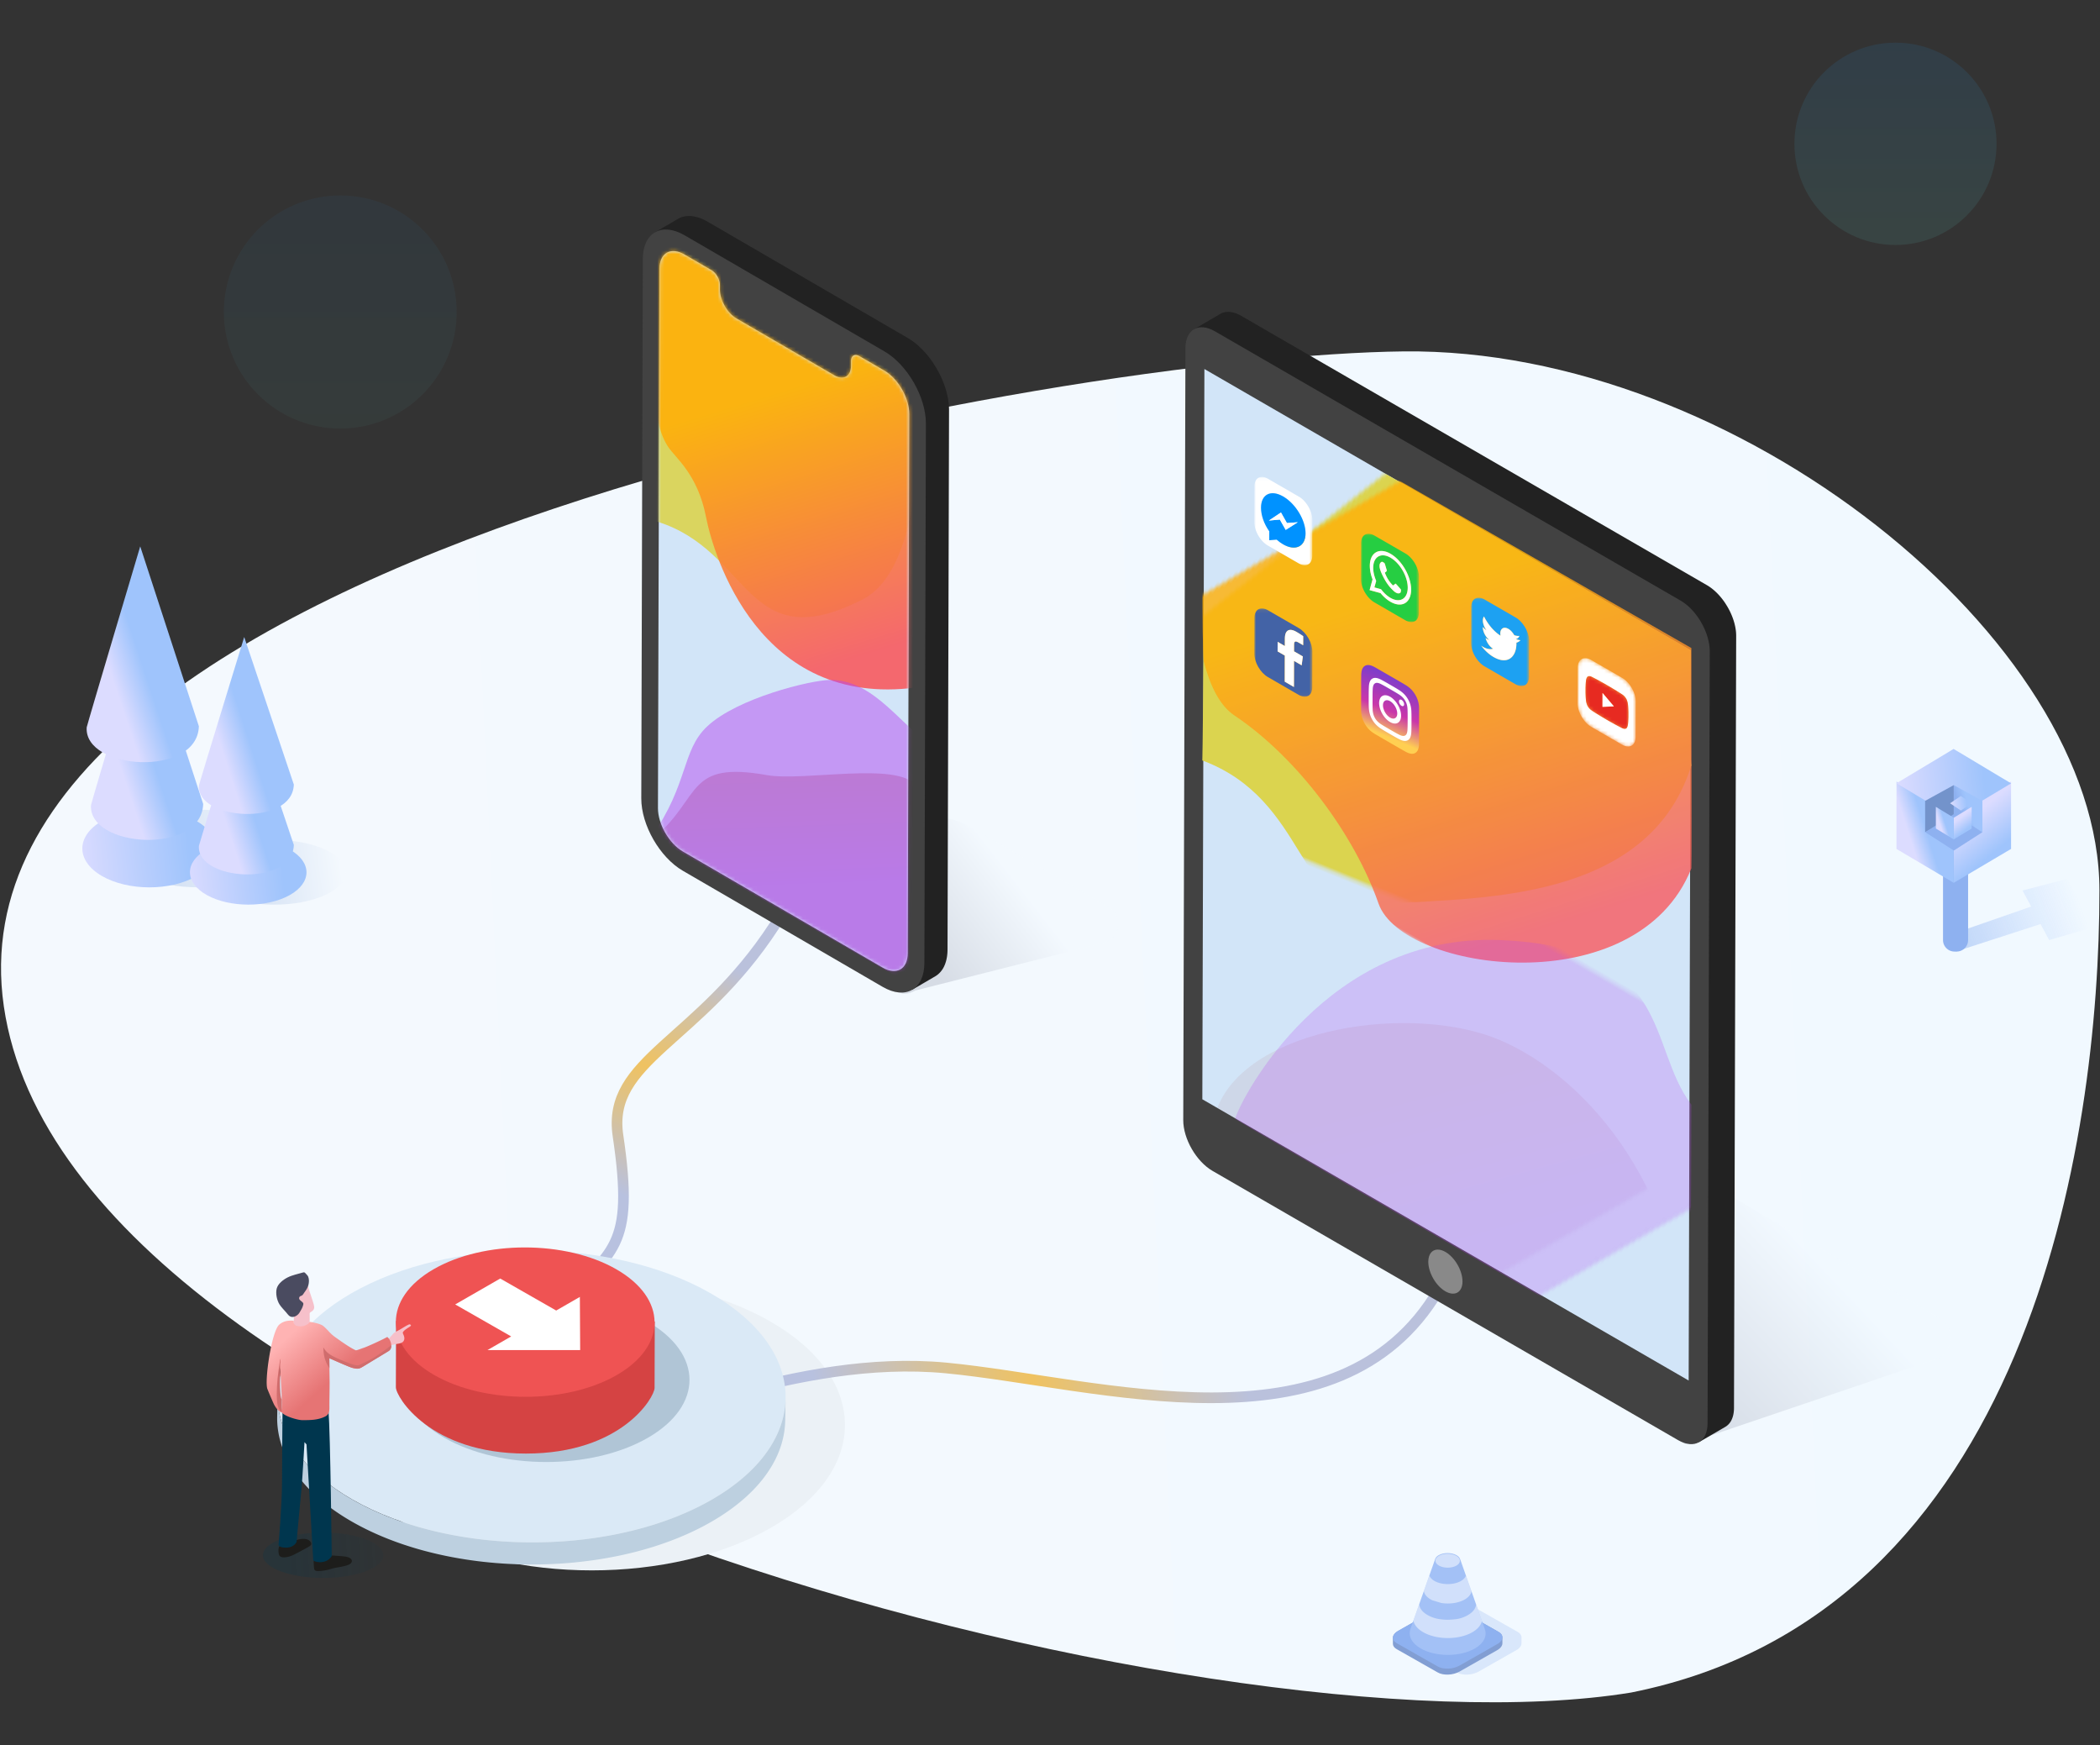 <svg width="591" height="491" xmlns="http://www.w3.org/2000/svg" xmlns:xlink="http://www.w3.org/1999/xlink"><rect width="100%" height="100%" fill="#333333" stroke="none"/><defs><linearGradient x1="88.151%" y1="52.678%" x2="0%" y2="50%" id="a"><stop stop-color="#F4F9FE" offset="0%"/><stop stop-color="#F1F9FF" offset="100%"/></linearGradient><linearGradient x1="50%" y1="100%" x2="50%" y2="0%" id="b"><stop stop-color="#68E0CF" offset="0%"/><stop stop-color="#209CFF" offset="100%"/></linearGradient><linearGradient x1="50%" y1="100%" x2="50%" y2="0%" id="c"><stop stop-color="#68E0CF" offset="0%"/><stop stop-color="#209CFF" offset="100%"/></linearGradient><linearGradient x1="92.678%" y1="50%" x2="27.356%" y2="54.317%" id="d"><stop stop-color="#F4F9FE" offset="0%"/><stop stop-color="#497AC7" offset="100%"/></linearGradient><linearGradient x1="92.678%" y1="50%" x2="27.356%" y2="54.688%" id="e"><stop stop-color="#F4F9FE" offset="0%"/><stop stop-color="#497AC7" offset="100%"/></linearGradient><linearGradient x1="0%" y1="58.294%" x2="77.364%" y2="53.59%" id="f"><stop stop-color="#DCDCFF" offset="0%"/><stop stop-color="#9FC4FC" offset="100%"/></linearGradient><linearGradient x1="0%" y1="57.593%" x2="77.364%" y2="53.286%" id="g"><stop stop-color="#DCDCFF" offset="0%"/><stop stop-color="#9FC4FC" offset="100%"/></linearGradient><linearGradient x1="36.473%" y1="74.613%" x2="57.403%" y2="60.652%" id="h"><stop stop-color="#DCDCFF" offset="0%"/><stop stop-color="#9FC4FC" offset="100%"/></linearGradient><linearGradient x1="35.597%" y1="74.613%" x2="57.883%" y2="60.652%" id="i"><stop stop-color="#DCDCFF" offset="0%"/><stop stop-color="#9FC4FC" offset="100%"/></linearGradient><linearGradient x1="92.08%" y1="44.835%" x2="9.121%" y2="58.996%" id="j"><stop stop-color="#5C90FE" stop-opacity="0" offset="0%"/><stop stop-color="#4B83E8" offset="100%"/></linearGradient><linearGradient x1="44.144%" y1="28.95%" x2="64.377%" y2="72.868%" id="k"><stop stop-color="#DCDCFF" offset="0%"/><stop stop-color="#9FC4FC" offset="100%"/></linearGradient><linearGradient x1="33.998%" y1="74.613%" x2="58.758%" y2="60.652%" id="l"><stop stop-color="#DCDCFF" offset="0%"/><stop stop-color="#9FC4FC" offset="100%"/></linearGradient><linearGradient x1="0%" y1="58.853%" x2="77.364%" y2="53.831%" id="m"><stop stop-color="#DCDCFF" offset="0%"/><stop stop-color="#9FC4FC" offset="100%"/></linearGradient><linearGradient x1="31.441%" y1="74.613%" x2="60.157%" y2="60.652%" id="n"><stop stop-color="#8EB1F0" offset="0%"/><stop stop-color="#9FC4FC" offset="100%"/></linearGradient><linearGradient x1="44.465%" y1="28.95%" x2="63.59%" y2="72.868%" id="o"><stop stop-color="#DCDCFF" offset="0%"/><stop stop-color="#9FC4FC" offset="100%"/></linearGradient><linearGradient x1="34.875%" y1="74.613%" x2="58.278%" y2="60.652%" id="p"><stop stop-color="#DCDCFF" offset="0%"/><stop stop-color="#9FC4FC" offset="100%"/></linearGradient><linearGradient x1="0%" y1="61.242%" x2="77.364%" y2="54.865%" id="q"><stop stop-color="#DCDCFF" offset="0%"/><stop stop-color="#9FC4FC" offset="100%"/></linearGradient><linearGradient x1="58.473%" y1="5.34%" x2="41.595%" y2="73.916%" id="r"><stop stop-color="#BAC1DC" offset="0%"/><stop stop-color="#EFC261" offset="49.569%"/><stop stop-color="#B8C1DF" offset="100%"/></linearGradient><linearGradient x1="76.447%" y1="48.897%" x2="23.766%" y2="50.591%" id="s"><stop stop-color="#BAC1DC" offset="0%"/><stop stop-color="#EFC261" offset="49.569%"/><stop stop-color="#B8C1DF" offset="100%"/></linearGradient><linearGradient x1="80.931%" y1="47.62%" x2="50%" y2="61.809%" id="t"><stop stop-color="#F1F9FF" offset="0%"/><stop stop-color="#798196" offset="100%"/></linearGradient><linearGradient x1="80.931%" y1="48.249%" x2="50%" y2="58.688%" id="u"><stop stop-color="#F1F9FF" offset="0%"/><stop stop-color="#798196" offset="100%"/></linearGradient><linearGradient x1="30.56%" y1="88.29%" x2="70.507%" y2="34.377%" id="x"><stop stop-color="#F85B5F" offset="0%"/><stop stop-color="#FFB008" offset="100%"/></linearGradient><linearGradient x1="65.994%" y1="34.377%" x2="33.967%" y2="67.787%" id="y"><stop stop-color="#920004" offset="0%"/><stop stop-color="#7F029A" offset="100%"/></linearGradient><linearGradient x1="35.244%" y1="88.29%" x2="65.566%" y2="34.377%" id="B"><stop stop-color="#F85B5F" offset="0%"/><stop stop-color="#FFB008" offset="100%"/></linearGradient><linearGradient x1="56.441%" y1="34.377%" x2="43.543%" y2="67.787%" id="C"><stop stop-color="#920004" offset="0%"/><stop stop-color="#7F029A" offset="100%"/></linearGradient><linearGradient x1="138.932%" y1="50%" x2="17.286%" y2="52.236%" id="D"><stop stop-color="#00364E" stop-opacity="0" offset="0%"/><stop stop-color="#00364E" stop-opacity=".334" offset="100%"/></linearGradient><linearGradient x1="5.391%" y1="31.808%" x2="46.073%" y2="66.703%" id="E"><stop stop-color="#FFB3B3" offset="0%"/><stop stop-color="#E67474" offset="100%"/></linearGradient><linearGradient x1="57.5%" y1="15.503%" x2="40.102%" y2="79.059%" id="R"><stop stop-color="#803DC9" offset="0%"/><stop stop-color="#C937AA" offset="55.356%"/><stop stop-color="#FFCF52" offset="100%"/></linearGradient><path d="M68.41 44.286c3.877 2.253 7.018 7.721 7.006 12.211l-.428 151.712c-.013 4.49-3.174 6.302-7.052 4.049l-56.24-32.67c-3.883-2.255-7.019-7.726-7.006-12.215L5.117 15.66c.013-4.49 3.169-6.3 7.052-4.044l7.615 4.424c1.292.751 2.341 2.578 2.337 4.073l-.004 1.352c-.009 2.995 2.084 6.641 4.67 8.143l27.531 15.994c2.59 1.505 4.697.297 4.706-2.698l.003-1.352c.005-1.495 1.056-2.103 2.347-1.352l7.035 4.086z" id="v"/><path id="z" d="M137.82 79.968l-.582 205.481L.371 206.314.953.833z"/><path id="F" d="M0 .098h16.338v24.855H0z"/><path d="M2.13.098C.887.103.033 1.092.028 2.803L0 12.815v.028c.007 2.415 1.7 5.344 3.793 6.555l8.698 5.032c2.102 1.216 3.81.239 3.817-2.182l.029-10.012v-.028c-.007-2.417-1.7-5.345-3.793-6.555L3.846.622C3.236.269 2.66.1 2.148.098" id="H"/><path d="M.722.284C.359.496.239 1.385.239 1.385S.114 2.44.11 3.563L.108 4.616c-.003 1.125.115 2.32.115 2.32S.338 7.96.699 8.59c.457.819 1.06 1.15 1.329 1.364.964.664 4.102 2.512 4.102 2.512s2.535 1.463 4.224 2.299c.236.104.75.399 1.211.11.363-.21.483-1.1.483-1.1s.125-1.054.128-2.178l.003-1.055a26.632 26.632 0 00-.115-2.317S11.95 7.2 11.588 6.57c-.457-.819-.972-1.12-1.208-1.289C8.693 4.164 6.16 2.7 6.16 2.7l-.005-.003S3.622 1.231 1.933.396C1.771.323 1.476.16 1.158.16a.806.806 0 00-.436.123" id="J"/><path id="L" d="M0 .099h16.336v24.854H0z"/><path id="N" d="M0 .099h16.338v24.854H0z"/><path id="P" d="M0 .099h16.338v24.854H0z"/></defs><g fill="none" fill-rule="evenodd"><g transform="translate(0 12)"><path d="M.288 238.541c0 70.578 19.812 203.385 131.822 225.705 117.344 19.206 439.26-64.33 457.946-193.097 18.686-128.768-300.218-183.234-393.94-184.273C102.393 85.838.288 167.964.288 238.541z" fill="url(#a)" transform="matrix(-1 0 0 1 591.132 0)"/><ellipse fill="url(#b)" opacity=".05" cx="95.759" cy="75.79" rx="32.759" ry="32.79"/><ellipse fill="url(#c)" opacity=".1" cx="533.442" cy="28.467" rx="28.442" ry="28.467"/><path d="M40.044 98.874c7.816 3.548 20.587 3.557 28.38.019 7.793-3.539 7.793-9.343 0-12.897-7.793-3.555-20.564-3.564-28.38-.019-7.816 3.546-7.816 9.348 0 12.897z" fill="url(#d)" opacity=".2" transform="translate(23 141)"/><path d="M16.637 93.483c9 4.258 23.706 4.268 32.68.021 8.975-4.245 8.975-11.209 0-15.476-8.974-4.265-23.68-4.274-32.68-.02-9 4.252-9 11.216 0 15.475z" fill="url(#e)" opacity=".2" transform="translate(23 141)"/><path d="M5.676 78.007c-7.342 4.253-7.342 11.217 0 15.476 7.342 4.258 19.339 4.268 26.66.021 7.321-4.245 7.321-11.209 0-15.476-7.321-4.265-19.318-4.274-26.66-.02" fill="url(#f)" transform="translate(23 141)"/><path d="M35.25 85.977c-6.395 3.546-6.395 9.348 0 12.897 6.394 3.548 16.843 3.557 23.22.019 6.376-3.539 6.376-9.343 0-12.897-6.377-3.555-16.826-3.564-23.22-.019" fill="url(#g)" transform="translate(23 141)"/><path d="M2.614 73.519c-.806 12.072 31.135 14.148 31.568-.306L17.678 22.602S2.935 72.057 2.614 73.519" fill="url(#h)" transform="translate(23 141)"/><path d="M16.463.742C16.392.982 1.72 50.2 1.4 51.658c-.805 12.072 31.136 14.15 31.569-.304L16.464.742z" fill="url(#h)" transform="translate(23 141)"/><path d="M32.98 84.998c-.68 9.9 26.345 11.603 26.712-.25l-13.965-41.5S33.253 83.8 32.98 84.997" fill="url(#i)" transform="translate(23 141)"/><path d="M32.98 67.997c-.68 9.899 26.345 11.602 26.712-.25L45.727 26.244S33.253 66.8 32.98 67.997" fill="url(#i)" transform="translate(23 141)"/><path d="M428.197 450.318v-1.647h-.001c-.01-.553-.355-1.08-1.05-1.476l-11.59-6.579c-1.56-.885-4.283-.774-6.083.248l-10.609 6.022c-.987.561-1.488 1.28-1.485 1.96h-.003v1.758h.003c.032.531.376 1.036 1.049 1.418l11.59 6.58c1.559.884 4.282.773 6.082-.248l10.609-6.023c.997-.565 1.5-1.293 1.487-1.979v-.034z" fill="#4B83E8" opacity=".15"/><path d="M422.821 450.318v-1.647c-.01-.553-.355-1.08-1.05-1.476l-11.59-6.579c-1.56-.885-4.283-.774-6.083.248l-10.61 6.022c-.987.561-1.488 1.28-1.485 1.96h-.002v1.758h.003c.032.531.376 1.036 1.048 1.418l11.59 6.58c1.56.884 4.283.773 6.083-.248l10.609-6.023c.997-.565 1.5-1.293 1.487-1.979v-.034z" fill="#829ED3"/><path d="M418.257 452.395l-7.532 4.276c-1.8 1.022-4.523 1.134-6.083.248l-11.59-6.58c-1.558-.884-1.364-2.43.437-3.452l10.609-6.023c1.8-1.022 4.524-1.133 6.082-.248l11.59 6.58c1.434.813 1.384 2.186-.033 3.197" fill="#8EB1F0"/><path d="M411.678 428.834l-.737-2.092h-.008c-.108-.419-.441-.822-1.009-1.145-1.396-.793-3.653-.797-5.04-.01-.53.301-.854.673-.978 1.063l-6.97 19.71h.003c-.678 1.924.302 4.006 2.943 5.505 4.184 2.375 10.948 2.387 15.107.026 2.62-1.487 3.579-3.562 2.885-5.486l-5.47-15.511" fill="#A3C1F6"/><path d="M409.849 428.538c-1.338.76-3.513.755-4.859-.009s-1.353-1.999-.016-2.758c1.338-.76 3.514-.756 4.86.008 1.346.765 1.352 2 .015 2.759M409.604 443.617c1.288-.13 2.485-.587 3.49-1.156 1.14-.65 1.862-1.447 2.16-2.281.093-.247.147-.5.162-.752l.456 1.296 1.183 3.351c-.24 1.182-1.16 2.328-2.754 3.232-3.782 2.148-9.93 2.137-13.734-.024-1.621-.922-2.556-2.082-2.799-3.28l1.182-3.34.461-1.3c.013.256.067.509.157.759.302.849 1.036 1.658 2.2 2.32.998.566 2.19.989 3.461 1.16 1.755.24 2.715.183 4.375.015M405.63 439.045c2.262.36 4.783.039 6.555-.965 1.151-.656 1.794-1.488 1.927-2.345l-.75-2.134-.805-2.272c-.13.4-.406.782-.827 1.127a4.047 4.047 0 01-.601.41c-2.04 1.157-5.356 1.151-7.41-.014a4.376 4.376 0 01-.623-.427c-.421-.347-.697-.732-.83-1.13l-.804 2.27-.75 2.123c.135.863.79 1.709 1.958 2.372.138.079.28.153.428.223" fill="#FFF" opacity=".5"/><path d="M571.626 243.084l-2.427-4.516 12.548-3.26 7.878 13.406-12.93 3.804-2.424-4.511-23.883 7.738-2.69-4.345 23.928-8.316z" fill="url(#j)" opacity=".278"/><path d="M550.05 255.745h.604a3.225 3.225 0 003.225-3.225v-28.333h-7.055v28.333a3.225 3.225 0 003.225 3.225z" fill="#8EB1F0"/><path fill="url(#k)" d="M549.865 217.421l-.017 18.982 16.126-9.54-.002-18.965z"/><path fill="url(#l)" d="M533.722 226.873l16.108 9.53.018-18.962-16.122-9.543z"/><path fill="url(#m)" d="M533.722 208.39l16.142 9.688 16.11-9.658-16.176-9.684z"/><path fill="url(#n)" d="M557.91 213.345l-8.062-4.429.01 8.812 8.051 4.423z"/><path fill="#7393CB" d="M541.785 213.341l8.054-4.425.009 8.803-8.062 4.432z"/><path fill="#8EB1F0" d="M549.866 217.072l-8.054 5.083 8.054 5.172 8.049-5.172z"/><path fill="url(#o)" d="M554.887 221.12l-5.04 3.067.007-6.102 5.033-3.06z"/><path fill="url(#p)" d="M544.809 221.124l5.034 3.063.005-6.096-5.038-3.067z"/><path fill="url(#q)" d="M551.85 216.078l-3.041-2.057 3.03-2.05 3.048 2.056z"/></g><path d="M216.693 371.776c28.01 16.034 28.157 42.03.33 58.064-27.83 16.036-73.096 16.036-101.106.002-28.013-16.035-28.16-42.031-.33-58.066 27.828-16.035 73.094-16.035 101.106 0" fill="#EBF1F6"/><path d="M217.941 260.453c-21.485 32.986-47.2 37.663-44.024 59.072 4.765 32.113-1.63 32.292-16.47 47.806" stroke="url(#r)" stroke-width="3" stroke-linecap="round" stroke-linejoin="round"/><path d="M173.917 398.758c7.474 4.172 49.663-17.928 92.397-13.839 42.734 4.089 110.534 25.58 138.517-21.919" stroke="url(#s)" stroke-width="3" stroke-linecap="round" stroke-linejoin="round"/><path d="M199.99 363.901c28.01 16.034 28.157 42.03.33 58.064-27.83 16.036-73.096 16.036-101.107.002-28.012-16.035-28.16-42.031-.33-58.066 27.829-16.035 73.094-16.035 101.106 0" fill="#DAE9F6"/><path d="M221.075 393.93c-.006.179-.016.357-.027.535-.009.155-.018.31-.03.465-.014.18-.032.358-.05.537-.016.154-.03.308-.049.461-.022.18-.048.361-.074.541-.022.152-.043.304-.067.456-.03.182-.065.364-.099.546-.028.15-.054.3-.085.45-.037.178-.08.357-.12.536-.035.15-.067.3-.104.45-.046.182-.096.363-.146.544-.04.147-.078.294-.12.44-.055.186-.115.371-.174.556-.044.142-.087.284-.134.426-.065.192-.136.384-.205.576-.049.134-.094.267-.145.4-.105.28-.219.558-.335.835-.021.051-.04.103-.062.154-.14.328-.286.655-.44.982-.047.1-.1.2-.148.3-.11.225-.22.452-.336.677-.066.127-.137.253-.205.38-.106.198-.211.395-.322.591-.066.117-.136.232-.204.349-.13.222-.261.446-.399.668-.08.13-.164.26-.246.39a31.82 31.82 0 01-1.393 2.02 35.97 35.97 0 01-.475.62c-.105.136-.209.272-.318.407l-.157.195c-.19.232-.382.464-.58.695l-.103.123c-.227.262-.46.524-.696.784l-.172.188c-.209.227-.422.453-.64.679l-.119.125a42.741 42.741 0 01-1.651 1.61l-.138.13c-.146.133-.297.265-.446.398-.178.159-.353.319-.535.476-.15.13-.306.26-.459.39-.182.154-.364.31-.55.463-.159.13-.322.26-.484.388-.188.151-.375.303-.567.453-.167.13-.338.258-.508.387-.194.148-.387.295-.585.442-.174.129-.352.256-.529.383-.2.145-.4.29-.605.434-.181.127-.367.252-.551.379-.207.141-.413.283-.624.424l-.575.375c-.213.139-.425.277-.642.414-.197.125-.396.247-.596.37a67.654 67.654 0 01-1.732 1.038c-.534.308-1.077.608-1.623.904l-.475.253c-.423.225-.85.446-1.28.665l-.436.22c-.559.28-1.123.552-1.693.82l-.305.139a81.914 81.914 0 01-3.415 1.485l-.361.15c-.595.239-1.194.472-1.798.7-.151.057-.303.112-.455.168-.474.176-.95.348-1.43.517-.181.064-.361.128-.543.19-.577.199-1.158.394-1.743.583l-.136.045c-.528.17-1.058.334-1.592.496-.125.038-.253.073-.379.11-.409.123-.818.244-1.23.36-.201.057-.404.112-.606.168-.34.093-.679.188-1.02.278-.225.06-.452.117-.677.175-.321.083-.642.167-.964.247-.239.059-.479.115-.719.173-.312.075-.623.15-.936.223-.247.057-.496.112-.744.167-.308.07-.616.138-.926.204l-.76.16a113.855 113.855 0 01-2.617.509l-.673.119c-.524.092-1.049.18-1.575.265l-.489.08c-.673.105-1.348.206-2.025.3l-.441.058a114.78 114.78 0 01-3.96.468l-.39.041c-.615.06-1.23.116-1.847.167-.104.008-.208.015-.311.024a117.1 117.1 0 01-1.544.114l-.645.04c-.407.025-.814.05-1.22.07-.241.013-.481.024-.721.035a133.022 133.022 0 01-2.906.101c-.265.006-.53.012-.796.016-.33.006-.66.01-.99.012-.263.003-.525.005-.788.006-.333 0-.667-.001-1-.003-.26-.001-.519-.002-.778-.005-.342-.004-.683-.011-1.025-.018-.251-.005-.503-.009-.754-.016-.315-.008-.63-.019-.946-.03-.264-.009-.529-.016-.793-.026-.32-.013-.639-.03-.958-.045-.26-.012-.52-.023-.78-.037-.327-.018-.654-.039-.981-.06-.25-.015-.501-.029-.751-.046-.337-.023-.673-.05-1.008-.075-.242-.018-.483-.035-.724-.055-.348-.028-.695-.06-1.042-.092-.227-.02-.455-.04-.682-.062-.388-.037-.776-.079-1.163-.12-.185-.02-.37-.037-.555-.058-.572-.063-1.142-.13-1.711-.202l-.196-.026a128.93 128.93 0 01-1.508-.2l-.423-.062c-.437-.063-.874-.127-1.31-.195-.215-.033-.428-.07-.643-.104-.36-.059-.721-.117-1.08-.178-.237-.04-.472-.083-.709-.125-.335-.06-.67-.12-1.004-.182-.247-.046-.493-.095-.739-.142a99.203 99.203 0 01-.965-.19l-.69-.144a118.332 118.332 0 01-1.808-.395c-.364-.083-.727-.168-1.09-.254l-.68-.164c-.38-.094-.76-.19-1.138-.288-.202-.052-.405-.103-.606-.156-.467-.123-.93-.25-1.394-.38-.108-.03-.217-.058-.326-.09-.661-.186-1.318-.381-1.971-.58l-.526-.164a94.05 94.05 0 01-1.574-.506l-.432-.142a91.797 91.797 0 01-1.903-.662c-.14-.05-.279-.104-.418-.154a84.609 84.609 0 01-1.523-.574l-.593-.23a78.615 78.615 0 01-1.413-.575 73.887 73.887 0 01-1.396-.596l-.607-.269a84.6 84.6 0 01-.775-.352c-.197-.091-.395-.182-.59-.274-.261-.123-.52-.248-.778-.373-.19-.091-.379-.183-.567-.276-.268-.132-.534-.268-.8-.403-.173-.088-.348-.176-.52-.265a73.41 73.41 0 01-.874-.464c-.142-.076-.285-.15-.425-.227a69.036 69.036 0 01-1.277-.712c-14.096-8.07-21.136-18.66-21.105-29.236L78 398.953c-.03 10.575 7.01 21.166 21.106 29.235.421.242.847.478 1.277.713.14.076.283.15.425.226.29.156.58.312.874.464.172.09.347.177.52.265.265.136.532.271.8.404.188.093.377.184.567.275.258.125.516.25.777.373l.59.274c.258.118.516.236.776.353a90.093 90.093 0 003.416 1.439l.291.117c.1.039.202.075.302.113.504.195 1.011.387 1.522.573l.42.155c.629.227 1.263.448 1.902.663l.432.142a93.879 93.879 0 002.1.668c.653.2 1.31.395 1.97.582l.034.01c.098.028.198.053.297.081.46.129.924.255 1.388.378.203.054.407.105.61.157a103.785 103.785 0 004.713 1.1c.15.032.299.066.449.096.08.017.162.032.243.048.32.065.641.128.963.19.247.048.493.096.74.142.334.063.669.122 1.004.182.236.042.472.085.708.125.36.062.72.12 1.081.178l.643.104c.436.068.873.132 1.31.195.132.019.264.04.396.058l.027.004c.48.068.963.13 1.447.193.086.01.172.023.258.034.568.071 1.138.139 1.709.202.19.021.381.04.572.06.381.04.763.081 1.145.118.233.022.465.042.697.062.343.032.685.063 1.028.092l.067.005c.221.019.443.034.665.05.333.025.665.052.999.075.254.017.51.031.764.047.323.02.646.04.969.058.262.014.523.025.785.038.318.015.635.031.954.044.264.01.529.018.793.027.315.01.63.022.946.03l.167.005c.196.005.391.007.587.01.341.007.683.014 1.024.018.26.003.52.004.781.006.332.001.664.003.996.002.264 0 .529-.003.793-.005.329-.003.657-.007.985-.012.267-.004.533-.01.799-.016.326-.008.653-.016.98-.026l.377-.01.386-.017c.387-.014.774-.03 1.161-.048.24-.011.48-.022.72-.035.407-.021.814-.045 1.22-.07l.648-.04a122.01 122.01 0 001.54-.115c.104-.008.209-.015.313-.024.617-.05 1.233-.107 1.847-.167l.094-.008c.1-.01.198-.023.298-.033a119.32 119.32 0 003.959-.467c.147-.02.294-.039.44-.06.677-.093 1.353-.193 2.026-.299.164-.025.327-.053.49-.08.526-.084 1.05-.173 1.572-.264.111-.02.224-.037.334-.057.114-.02.227-.042.34-.063a113.085 113.085 0 002.615-.509c.255-.053.51-.105.763-.16.31-.066.617-.135.926-.204.248-.055.496-.11.743-.167.313-.072.624-.147.935-.222.24-.058.482-.115.722-.174.32-.08.638-.163.957-.245.228-.059.457-.116.684-.176.34-.09.677-.184 1.015-.278.204-.056.408-.11.61-.169.413-.117.824-.238 1.234-.36.125-.037.25-.072.374-.11a94.089 94.089 0 001.593-.496l.025-.008.11-.037a92.077 92.077 0 003.718-1.29c.15-.056.302-.11.453-.168.604-.228 1.204-.46 1.799-.7l.36-.149a83.769 83.769 0 003.416-1.486c.101-.046.204-.092.304-.139.57-.267 1.135-.54 1.694-.82.146-.072.29-.147.435-.22.43-.218.858-.44 1.281-.665.158-.084.317-.168.474-.253a69.208 69.208 0 002.496-1.415l.197-.12c.223-.134.443-.27.663-.406.2-.123.4-.246.595-.37.217-.137.43-.276.643-.415.192-.124.385-.25.574-.375.211-.14.417-.282.624-.423.185-.127.37-.253.552-.38.205-.144.404-.289.605-.434.177-.127.355-.254.529-.383.198-.146.392-.295.586-.443.17-.128.34-.256.506-.386.194-.15.381-.302.57-.454.16-.129.323-.257.48-.386.189-.155.37-.31.554-.466.153-.13.307-.258.457-.387.182-.16.36-.319.537-.479.127-.113.257-.225.382-.339l.06-.057.14-.13a45.968 45.968 0 001.65-1.609c.041-.042.08-.085.122-.127.216-.225.428-.45.637-.677l.174-.189c.236-.26.468-.521.694-.783l.105-.124c.197-.231.39-.463.579-.695l.157-.194.116-.142c.07-.088.134-.177.203-.266.16-.206.32-.412.474-.62a33.16 33.16 0 001.392-2.02c.083-.13.167-.26.247-.39.138-.222.269-.446.4-.67.052-.09.109-.18.16-.269.015-.025.028-.05.042-.076.112-.198.218-.397.324-.595.068-.126.138-.251.203-.377.117-.225.226-.45.336-.677.049-.1.101-.2.148-.301.154-.326.302-.654.441-.982.022-.05.04-.1.06-.15.118-.28.23-.558.337-.838l.014-.034c.046-.123.087-.246.131-.368.07-.192.14-.383.204-.575.048-.141.09-.283.135-.425.059-.186.119-.37.173-.556.043-.146.08-.294.12-.44.05-.181.101-.363.146-.544.038-.15.07-.3.105-.451.04-.179.083-.358.12-.536.006-.032.014-.064.021-.095.024-.118.042-.237.064-.354.034-.183.068-.365.098-.547.025-.152.046-.303.068-.455.026-.18.052-.36.074-.542.018-.153.033-.307.048-.46.019-.18.037-.359.05-.538.013-.155.022-.31.03-.465.011-.178.021-.356.028-.533.002-.058.007-.116.009-.173.006-.208.01-.415.01-.623l.107-6.221c0 .265-.01.53-.019.795" fill="#BDD0E0"/><path d="M182.293 404.583c-15.742 9.056-41.346 9.056-57.19.001-15.845-9.056-15.928-23.737-.186-32.793 15.74-9.055 41.345-9.055 57.19 0 15.843 9.056 15.927 23.737.186 32.792z" fill="#B0C5D6"/><path d="M111.461 371.687l-.054 18.641C111.399 393.045 121 409 148 409c27 0 36.208-15.865 36.216-18.465l.054-18.69-72.809-.158z" fill="#D54343"/><path d="M173.637 386.872c-14.17 8.208-37.22 8.208-51.483.001-14.264-8.206-14.34-21.511-.168-29.718 14.17-8.207 37.22-8.207 51.483 0 14.263 8.206 14.338 21.511.168 29.717z" fill="#EF5353"/><path fill="#FFF" d="M140.777 359.75l-12.667 7.288 15.749 9.003-6.663 3.834 26.079-.001-.085-14.955-6.663 3.834z"/><path d="M544.683 382.484l-70.324 23.833L342.98 330l78.79-22.843a24.601 24.601 0 0119.283 2.4l104.807 61.383a6.378 6.378 0 01-1.176 11.544z" fill="url(#t)" opacity=".235"/><path d="M155.033 214.33l-52.974 13.392c-7.166 4.068-8.423-7.285-13.675-9.33l-48.155-25.965c-3.322-1.292 17.766-5.72 63.264-13.28a21.321 21.321 0 0114.181 2.583l38.775 22.458a5.528 5.528 0 01-1.416 10.143z" fill="url(#u)" opacity=".235" transform="translate(155.476 51)"/><g transform="translate(180.476 60)"><path d="M86.578 54.31c-.005-.087-.014-.175-.02-.26l-.01-.115-.015-.2a21.67 21.67 0 00-.148-1.168l-.002-.017-.005-.024a19.88 19.88 0 00-.22-1.17l-.05-.218-.03-.127c-.02-.09-.04-.182-.063-.272a21.38 21.38 0 00-.163-.625c-.042-.152-.087-.304-.132-.456l-.025-.086-.023-.08a25.373 25.373 0 00-.403-1.21l-.041-.112-.033-.09-.141-.377a22.13 22.13 0 00-.405-.983l-.029-.07-.034-.08a28.667 28.667 0 00-.557-1.192l-.048-.093c-.02-.041-.042-.08-.062-.122-.084-.165-.166-.33-.253-.492-.108-.203-.225-.403-.338-.605-.057-.103-.112-.207-.172-.308-.023-.04-.044-.082-.067-.123-.103-.175-.218-.345-.324-.518-.155-.253-.308-.506-.47-.753-.026-.04-.05-.082-.075-.121-.24-.36-.486-.714-.74-1.06l-.002-.003a27.186 27.186 0 00-.958-1.232l-.008-.01-.006-.008a25.277 25.277 0 00-.91-1.042c-.024-.027-.05-.052-.074-.08-.027-.027-.055-.055-.081-.084-.107-.114-.214-.228-.323-.34a22.757 22.757 0 00-.494-.492c-.051-.05-.103-.096-.155-.145l-.116-.108c-.08-.077-.162-.154-.244-.229a22.067 22.067 0 00-.521-.457c-.076-.065-.154-.127-.231-.19l-.116-.095c-.058-.048-.116-.097-.174-.142a18.57 18.57 0 00-.89-.665c-.023-.015-.046-.032-.068-.048-.022-.015-.043-.032-.066-.047-.164-.113-.33-.224-.496-.33-.165-.105-.33-.207-.496-.305l-.115-.069-56.24-32.67c-.124-.072-.249-.141-.374-.209-.16-.088-.32-.17-.48-.25-.102-.052-.206-.099-.308-.147l-.075-.035-.091-.044a11.945 11.945 0 00-.943-.379c-.027-.01-.053-.017-.08-.026-.023-.009-.046-.016-.07-.023-.107-.036-.214-.073-.32-.106-.163-.05-.323-.094-.484-.134-.077-.02-.153-.034-.228-.05L15.14.964l-.15-.033a8.244 8.244 0 00-.514-.086c-.103-.014-.204-.02-.308-.031l-.108-.011c-.035-.003-.07-.008-.104-.01a7 7 0 00-.551-.02c-.08.001-.157.009-.236.012-.06.002-.122.005-.182.01-.063.003-.127.002-.19.008a6.56 6.56 0 00-.675.098l-.012.003c-.048.01-.093.028-.14.04a5.803 5.803 0 00-.667.184c-.017.006-.032.017-.05.023a5.553 5.553 0 00-.898.419L3.844 5.378c.19-.111.083 56.43-.32 169.622 48.645 28.904 72.888 43.402 72.73 43.495l6.512-3.807c.237-.139.46-.301.678-.474.064-.054.126-.11.19-.165a6.213 6.213 0 00.618-.628c.161-.19.314-.392.457-.607.022-.034.048-.064.07-.098l.016-.023c.16-.253.308-.521.443-.806l.012-.03c.014-.03.025-.063.04-.093.08-.179.158-.358.229-.548.034-.095.064-.195.096-.293.02-.058.04-.115.057-.173.017-.053.036-.102.05-.155.058-.196.11-.396.158-.602.016-.073.029-.149.044-.223l.027-.14c.014-.073.03-.142.043-.214.032-.185.06-.372.084-.564.014-.106.023-.216.033-.323l.012-.112.014-.133a14.232 14.232 0 00.047-1.127v-.034l.428-151.712a17.56 17.56 0 00-.034-1.102z" fill="#222"/><path d="M68.424 38.87c6.47 3.758 11.697 12.869 11.676 20.348l-.427 151.712c-.021 7.485-5.283 10.502-11.753 6.745l-56.24-32.67C5.207 181.244-.02 172.133 0 164.648L.427 12.936C.45 5.457 5.711 2.439 12.185 6.2l56.24 32.67z" fill="#424242"/><mask id="w" fill="#fff"><use xlink:href="#v"/></mask><use fill="#D2E5F8" xlink:href="#v"/><g mask="url(#w)"><path d="M4.39 86.749c26.707 8.22 24.798 38.778 57.879 21.94 11.158-5.68 16.554-25.578 16.186-59.696L4.83 6c-.417 53.895-.565 80.811-.442 80.749z" fill="#DBD44F" opacity=".9"/><path d="M68.679 37.86c-1.693 3.426-2.506 11.025-11.736 19.052-8.341 7.254-39.2 39.843-12 75.18.021-.043 24.421-14.079 73.2-42.108l.103-84.443c-19.32 10.751-31.885 17.835-37.693 21.252-6.673 3.925-10.182 7.642-11.874 11.068z" fill="url(#x)" opacity=".9" transform="rotate(-60 62.3 104.726)"/><path d="M66.022 211.379c32.715-18.671 49.12-28.028 49.216-28.072 3.5-7.797-14.785-27.883-18.401-37.857-7.88-21.735-14.406-12.764-30.837-18.561-.024-.01-.017 28.153.022 84.49z" fill="url(#y)" opacity=".251" transform="rotate(-60 77.03 205.043)"/><path d="M77.013 217.744c.295-47.529.39-71.326.286-71.393-8.008-7.383-14.444-15.111-24.243-15.027-5.309.045-26.063 5.08-34.546 13.102-7.174 6.783-5.244 16.218-15.505 30.766.031.09 24.7 14.273 74.008 42.552z" fill="#B447F0" opacity=".487"/></g></g><path d="M488.586 178.166c-.004-.06-.01-.122-.016-.183-.001-.027-.003-.054-.006-.08l-.01-.14c-.014-.135-.028-.27-.046-.406a11.488 11.488 0 00-.059-.416l-.002-.01-.002-.016a18.252 18.252 0 00-.155-.824l-.036-.152c-.008-.03-.014-.061-.021-.091-.015-.064-.029-.127-.045-.19a15.767 15.767 0 00-.115-.44c-.03-.107-.061-.213-.093-.32l-.018-.058-.016-.06a14.838 14.838 0 00-.137-.427c-.047-.141-.097-.281-.147-.422l-.03-.077c-.007-.021-.016-.042-.022-.064l-.1-.264a20.37 20.37 0 00-.285-.69l-.022-.05-.025-.058a19.24 19.24 0 00-.391-.836l-.034-.065-.045-.085c-.059-.115-.117-.232-.178-.345-.076-.144-.158-.285-.238-.426-.04-.072-.08-.145-.121-.216l-.048-.086c-.073-.125-.153-.243-.23-.366-.108-.177-.215-.354-.33-.527l-.052-.085a19.19 19.19 0 00-1.2-1.611l-.01-.013a15.192 15.192 0 00-.32-.375 14.43 14.43 0 00-.321-.357l-.054-.055a4.333 4.333 0 00-.056-.06c-.076-.08-.15-.16-.229-.24-.114-.116-.23-.231-.347-.344l-.11-.102a4.157 4.157 0 00-.083-.077l-.17-.16c-.122-.109-.244-.216-.368-.32l-.164-.134a3.579 3.579 0 00-.083-.068c-.04-.033-.08-.067-.122-.1a13.57 13.57 0 00-.628-.466l-.048-.034c-.016-.01-.03-.022-.046-.033a12.795 12.795 0 00-.7-.447l-.082-.047L349.345 88.89a10.43 10.43 0 00-.603-.323c-.073-.037-.144-.07-.217-.104l-.053-.024-.064-.03c-.112-.05-.222-.097-.331-.142a10.209 10.209 0 00-.334-.125l-.056-.018a6.5 6.5 0 00-.617-.185c-.054-.014-.107-.023-.162-.036a1.095 1.095 0 00-.071-.015l-.105-.025a7.213 7.213 0 00-.362-.06l-.217-.021-.078-.008-.073-.008a5.597 5.597 0 00-.389-.012c-.055 0-.11.005-.165.008-.044.001-.086.003-.13.006-.043.003-.089.002-.133.006a4.654 4.654 0 00-.484.072c-.034.007-.066.019-.099.027-.16.036-.32.076-.471.13-.012.004-.023.011-.035.015a4.1 4.1 0 00-.634.294l-7.436 4.327c.201-.116-.247 224.44-.026 224.36.164-.06 142.314 88.7 142.147 88.798l7.436-4.328a3.987 3.987 0 00.612-.45c.107-.093.211-.193.31-.3.043-.046.086-.091.127-.139a4.7 4.7 0 00.321-.426c.016-.024.034-.045.05-.07l.012-.015c.112-.178.217-.366.312-.566l.008-.02c.01-.022.018-.046.028-.067.057-.125.112-.25.161-.384.025-.067.046-.138.069-.206l.04-.12c.012-.037.025-.073.036-.11a6.43 6.43 0 00.11-.423c.011-.05.021-.104.031-.156l.02-.1c.01-.05.021-.097.03-.15.023-.128.042-.26.06-.394.01-.075.015-.152.023-.227l.008-.079.01-.093a10.571 10.571 0 00.033-.791v-.024l.615-217.22a12.363 12.363 0 00-.023-.774z" fill="#222"/><path d="M472.934 168.975c4.566 2.64 8.254 9.038 8.239 14.292l-.615 217.22c-.014 5.255-3.727 7.373-8.294 4.733L341.24 329.463c-4.566-2.64-8.254-9.037-8.239-14.292l.615-217.22c.014-5.254 3.727-7.373 8.294-4.733l131.025 75.757z" fill="#424242"/><path d="M406.793 352.27c2.66 1.537 4.804 5.256 4.795 8.318-.008 3.056-2.166 4.294-4.827 2.755-2.656-1.535-4.804-5.263-4.796-8.32.008-3.061 2.172-4.29 4.828-2.754" fill="#898989"/><g transform="translate(338 103)"><mask id="A" fill="#fff"><use xlink:href="#z"/></mask><use fill="#D2E5F8" xlink:href="#z"/><path d="M15.826 46.322c.874 31.774-30.292 41.023-19.77 59.853 10.523 18.83 26.593 71.914 70.09 68.253-.08-.23 9.893-4.324 29.919-12.282L118.166 5.601C58.434 29.553 24.32 43.127 15.826 46.321z" fill="#DBD44F" mask="url(#A)" transform="rotate(-68 56.025 90.105)"/><path d="M29.947 56.659C28.529 77.992 17.752 102.743 4.4 118.243c-13.35 15.501 11.856 77.238 52.585 71.304.022.072 17.917-10.26 53.685-30.995L110.138.612C67 24.782 43.257 38.414 38.908 41.505c-5.67 5.515-8.657 10.566-8.961 15.153z" fill="url(#B)" opacity=".9" mask="url(#A)" transform="rotate(-60 55.738 95.28)"/><path d="M56.714 299.002c45.534-25.134 59.353-66.978 56.14-93.416-3.212-26.438-32.098-63.089-56.25-59.385-.097.014-1.003 152.497.11 152.801z" fill="url(#C)" opacity=".251" mask="url(#A)" transform="rotate(-60 84.73 222.472)"/><path d="M50.86 284.298c45.197-25.774 67.824-38.699 67.883-38.777 7.954-19.061 35.869-26.532 13.186-69.771-22.682-43.24-74.89-40.92-80.825-39.436-.265-.033-.346 49.295-.243 147.984z" fill="#B447F0" opacity=".487" mask="url(#A)" transform="rotate(-60 95.725 209.996)"/></g><path d="M16.941 73.236C7.585 73.236 0 76.092 0 79.614c0 3.522 7.585 6.377 16.941 6.377 9.356 0 16.941-2.855 16.941-6.377s-7.585-6.378-16.941-6.378z" fill="url(#D)" opacity=".67" transform="translate(74 358)"/><path d="M78.47 437.282c.173.847.918.946 1.676.908 1.6-.08 3.003-.965 4.402-1.697a63.64 63.64 0 002.072-1.134c.685-.385 1.343-.713.726-1.567-.833-1.155-3.012-.837-4.156-.353-.701.293-1.428.522-2.132.809-.65.267-1.984.28-2.421.863-.365.5-.28 1.604-.167 2.171M92.648 437.668a9.76 9.76 0 00-1.748.162c-.531.099-1.04.293-1.547.423-.342.08-.748.36-.946.66-.173.267-.13.678-.12.987.02.474.038.977.117 1.436.094.535.368.684.852.71 1 .038 2.119-.118 3.081-.366.78-.201 1.538-.462 2.33-.586.481-.08 3.355-.503 4.009-1.162.55-.548.604-1.43-1.04-1.86-.677-.175-3.865-.404-4.988-.404" fill="#1D1D1B"/><path d="M79.514 396.603s-.138 14.074-.138 20.2c-.003 6.356-.984 17.93-.984 17.93s.138.491 1.04.647c1.296.217 3.016.162 4.015-1.43 0 0 1.123-12.166 1.406-15.15.283-2.993.84-13.017.84-13.017l.565.64 1.896 32.501s.022.274.532.436c1.11.347 3.37.49 4.666-1.5 0 0-.35-33.787-.915-41.257H79.514z" fill="#00364E"/><path d="M115.574 372.79c.041.05.076.111.107.181-.113.172-.314.322-.487.42-.465.268-1.965 1.207-1.836 1.7.063.23.191.44.273.679.176.484.261.936.038 1.417-.29.615-.909.77-1.503.882-.578.111-1.104.169-1.65.338-.318.092-.598.229-.881-.007-.208-.175-.371-.624-.387-.891-.047-.863.868-1.535 1.337-2.137.452-.58 1.27-.866 1.895-1.213.494-.28 2.047-1.277 2.566-1.474.233-.09.396-.051.528.105M87.57 364.742c.255.933.717 1.94.843 2.91.172 1.306-1.268 1.462-1.268 1.886 0 1.286.107 4.416-.28 4.445-.653.063-3.508.143-4.109-.105-.173-.067-.034-3.216-.034-3.837 0-.87-.312-1.761-.365-2.63-.107-1.774-.33-3.831.56-5.449.587-1.07 2.068-1.264 3.093-.783.676.315.695.58.827 1.22.167.808.513 1.547.733 2.343" fill="#F6C0CA"/><path d="M78.684 367.068c-.764-1.194-1.154-3.092-.82-4.464.342-1.407 1.87-2.55 3.08-3.165 1.378-.691 2.862-.946 4.258-1.376.509-.15.531-.038.927.38.23.248.478.477.61.795.283.691.245 1.599.057 2.325-.195.76-.62 1.394-1.091 2.028-.186.248-.378.624-.585.828-.214.21-.689.217-.843.51-.4.748.535 1.133.893 1.525.227.254.24.353.154.738-.176.771-.657 1.526-1.069 2.198-.4.64-1.251 1.216-2.028 1.168-.827-.05-1.185-.684-1.672-1.258-.61-.72-1.362-1.442-1.871-2.232" fill="#4A4B60"/><path d="M5.07 31.027c-.063-1.391-.06-2.729-.327-4.072-.004.031.015.105 0 .13-.33.49-.013 9.597-.035 10.237-.016.452.437 1.605.54 2.07-1.062-.328-1.93-1.71-2.335-2.643a139.298 139.298 0 01-1.654-3.904c-.88-2.19 1.16-16.083 3.273-18.067.641-.605 1.88-1.375 4.153-1.159-.094 1.003.283 1.462 1.629 1.564 1.267.086 2.471-.523 2.846-1.245 0 0 2.914.391 3.851 1.194 1.46 1.251 1.805 2.047 3.374 3.146.959.671 4.021 2.923 5.766 3.671.466-.038 1.796-.586 2.1-.672.762-.207 5.327-2.27 6.739-3.092 1.125.895 1.685 3.165.352 3.987-1.343.828-6.087 3.674-7 4.248-1.279.802-1.653.821-3.03.503-1.085-.249-5.691-2.376-6.616-2.736-.044.863.07 5.77.07 6.821 0 2.028-.05 4.063-.066 6.091-.01 1.28.21 2.723-1.076 3.414-2.021 1.076-4.282 1.082-6.584 1.082-1.264 0-6.112-1.343-5.867-2.706.315-1.716-.025-6.114-.103-7.862z" fill="url(#E)" transform="translate(74 358)"/><path d="M92.696 385.01c-.796-1.286-1.717-2.967-1.676-5.897.51 1.076 1.54 1.968 3.103 2.72 1.23.595 3.918 1.741 5.235 2.114 1.595.455 1.566.175 2.994-.465 2.798-1.252 5.351-3.047 7.744-4.964.044.601-.003 1.187-.755 1.652-1.342.828-6.087 3.678-6.999 4.248-1.276.802-1.654.821-3.03.506-1.085-.248-5.692-2.375-6.616-2.738-.013.77.056 2.601 0 2.824M79.25 397.393c-.147-.105-1.015-.994-1.21-2.532-.21-1.665-.148-3.29-.07-4.945.13-2.617.52-5.091.887-7.575.208.487-.037 1.29-.022 1.885.02.64.047 1.245.057 1.885.006.379.06.586.06.586-.375 2.031-.007 5.789.037 6.024.041.207.098.796.293 1.051 0 0-.016 1.401-.016 2.035 0 .627-.013.958-.016 1.586" fill="#D06D6D"/><g><g transform="translate(353 171.093)"><mask id="G" fill="#fff"><use xlink:href="#F"/></mask><path d="M12.544 5.653L3.847.622C1.743-.595.035.382.028 2.802L0 12.815c-.007 2.42 1.691 5.367 3.794 6.584l8.697 5.03c2.102 1.217 3.812.24 3.818-2.18l.029-10.012c.007-2.422-1.692-5.368-3.794-6.584m-5.988 6.545l.008-2.691 2.028 1.173.006-2.1c.007-2.436 1.32-3.005 3.232-1.899.916.53 1.704 1.063 1.932 1.231l-.007 2.546-1.326-.767c-1.04-.602-1.243-.156-1.245.669l-.005 1.816 2.48 1.435-.33 2.504-2.158-1.248-.02 7.346-2.587-1.497.02-7.345-2.028-1.173" fill="#4363A6" mask="url(#G)"/></g><path d="M364.83 177.775c-1.913-1.107-3.225-.537-3.232 1.899l-.006 2.1-2.028-1.174-.008 2.691 2.028 1.173-.02 7.346 2.586 1.496.021-7.345 2.158 1.248.33-2.504-2.48-1.435.005-1.817c.002-.825.204-1.27 1.245-.668l1.326.767.007-2.547a25.72 25.72 0 00-1.932-1.23" fill="#FFF"/></g><g><g transform="translate(444 185.094)"><mask id="I" fill="#fff"><use xlink:href="#H"/></mask><path d="M12.544 5.653L3.846.622C1.743-.595.036.382.028 2.802L0 12.816c-.007 2.42 1.691 5.368 3.793 6.583l8.698 5.031c2.102 1.217 3.81.24 3.817-2.18l.029-10.013c.006-2.422-1.692-5.368-3.793-6.583M8.237 17.458S5.1 15.61 4.135 14.946c-.269-.215-.872-.546-1.33-1.364-.36-.63-.475-1.656-.475-1.656s-.118-1.194-.114-2.32l.003-1.053a21.62 21.62 0 01.127-2.177s.12-.89.483-1.101c.46-.288.976.007 1.212.111 1.688.835 4.221 2.3 4.221 2.3l.005.004s2.533 1.465 4.22 2.582c.237.17.752.47 1.209 1.289.36.63.475 1.655.475 1.655s.118 1.194.115 2.318l-.003 1.055c-.003 1.124-.127 2.177-.127 2.177s-.12.89-.484 1.101c-.46.288-.975-.006-1.211-.11-1.688-.836-4.224-2.299-4.224-2.299" fill="#FFF" mask="url(#I)"/></g><g transform="translate(446.107 190.084)"><mask id="K" fill="#fff"><use xlink:href="#J"/></mask><path d="M6.16 2.7l-.005-.004S3.622 1.231 1.933.396C1.697.29 1.183-.005.722.283.359.496.239 1.385.239 1.385S.114 2.44.11 3.563L.108 4.616c-.003 1.125.115 2.32.115 2.32S.338 7.96.698 8.59c.458.819 1.06 1.15 1.33 1.364.964.664 4.102 2.513 4.102 2.513s2.535 1.462 4.224 2.298c.236.104.75.399 1.211.11.363-.21.483-1.1.483-1.1s.125-1.054.128-2.178l.003-1.055c.003-1.123-.115-2.317-.115-2.317S11.95 7.2 11.588 6.57c-.457-.819-.971-1.12-1.208-1.288-1.687-1.118-4.22-2.583-4.22-2.583M4.878 8.81l.011-3.911 3.2 3.77-3.21.142" fill="#E72A21" mask="url(#K)"/></g><path fill="#FFF" d="M450.986 198.894l3.21-.14-3.2-3.772z"/></g><g><g transform="translate(383 150.093)"><mask id="M" fill="#fff"><use xlink:href="#L"/></mask><path d="M12.542 5.652L3.846.622C1.743-.594.036.382.028 2.802L0 12.816c-.007 2.42 1.69 5.367 3.793 6.583l8.696 5.03c2.104 1.218 3.812.241 3.82-2.18l.028-10.012c.006-2.422-1.692-5.367-3.795-6.584m-10.1 10.3l.832-3.02c-.504-1.316-.769-2.631-.766-3.82.012-3.718 2.627-5.237 5.83-3.384 1.554.899 3.01 2.446 4.104 4.354 1.093 1.91 1.692 3.953 1.685 5.755-.005 1.859-.663 3.168-1.718 3.782-1.054.615-2.509.53-4.11-.397l-.002-.001c-.972-.563-1.927-1.398-2.773-2.426l-3.083-.843m5.894-9.129C5.657 5.275 3.47 6.548 3.46 9.663c-.003.994.22 2.101.643 3.205l.193.505-.501 1.815 1.856.508.333.404c.706.857 1.508 1.56 2.316 2.027 2.68 1.55 4.867.276 4.876-2.84.005-1.51-.496-3.224-1.413-4.824-.457-.8-.989-1.52-1.57-2.137a8.293 8.293 0 00-1.858-1.503m1.467 9.806a3.085 3.085 0 01-.575-.434c-.215-.204-.493-.47-.847-.851-1.491-1.606-2.461-3.9-2.535-4.057-.074-.158-.604-1.28-.602-2.122.002-.844.388-1.035.524-1.129.137-.092.299-.041.398.016.1.058.198.116.285.17.01.008.022.015.033.021l.002.002c.087.05.194.113.3.466.122.414.417 1.429.454 1.537.037.107.062.222.012.307-.05.086-.076.143-.15.2-.074.057-.156.133-.224.17-.075.043-.152.09-.067.312.088.222.385.955.825 1.666.567.912 1.046 1.37 1.195 1.543.063.073.115.12.16.147.062.036.112.032.162-.005.087-.064.373-.284.474-.398.055-.065.111-.066.174-.03.049.029.101.078.16.137.137.137.867.974 1.015 1.146.149.172.248.271.285.365.037.093.036.435-.089.764-.126.328-.721.348-1.006.233a2.88 2.88 0 01-.363-.176" fill="#26CE42" mask="url(#M)"/></g><path d="M389.165 158.145c-.1-.057-.26-.108-.398-.015-.136.093-.522.285-.524 1.128-.002.842.528 1.965.602 2.123.074.157 1.044 2.45 2.535 4.056.354.381.632.647.847.85a2.88 2.88 0 00.938.61c.285.117.88.096 1.006-.232.125-.328.126-.67.09-.764-.038-.093-.137-.193-.286-.365a53.022 53.022 0 00-1.015-1.146.886.886 0 00-.16-.136c-.063-.036-.119-.036-.174.029-.101.114-.387.335-.474.398-.05.037-.1.04-.161.005a.702.702 0 01-.161-.147c-.149-.172-.628-.631-1.195-1.543-.44-.71-.737-1.444-.825-1.666-.085-.222-.008-.268.067-.311.068-.037.15-.114.224-.171.074-.057.1-.114.15-.2.05-.085.025-.2-.012-.307-.037-.108-.332-1.123-.455-1.537-.105-.353-.212-.416-.299-.466l-.002-.002-.033-.02a9.768 9.768 0 00-.285-.17" fill="#FFF"/><path d="M391.338 155.821c-3.203-1.852-5.818-.334-5.83 3.384-.003 1.189.262 2.504.766 3.82l-.832 3.02 3.082.843c.846 1.028 1.8 1.864 2.773 2.426l.002.002c1.601.926 3.055 1.01 4.11.396 1.055-.613 1.713-1.923 1.718-3.782.006-1.801-.592-3.844-1.685-5.755-1.094-1.907-2.55-3.455-4.104-4.354m-4.543 9.46l.501-1.814-.193-.506c-.423-1.104-.646-2.21-.643-3.205.01-3.114 2.197-4.388 4.874-2.84a8.299 8.299 0 011.859 1.503 11.318 11.318 0 011.57 2.137c.917 1.6 1.418 3.314 1.413 4.824-.01 3.116-2.196 4.39-4.876 2.84-.808-.468-1.61-1.17-2.316-2.027l-.333-.404-1.856-.508" fill="#FFF"/></g><g><g transform="translate(353 134.093)"><mask id="O" fill="#fff"><use xlink:href="#N"/></mask><path d="M12.544 5.653L3.847.622C1.745-.594.035.382.028 2.802L0 12.815c-.007 2.42 1.692 5.367 3.794 6.584l8.697 5.03c2.102 1.217 3.812.24 3.818-2.18l.029-10.012c.007-2.422-1.691-5.368-3.794-6.584M4.206 17.912l.007-2.506c-1.485-2.092-2.33-4.508-2.323-6.67.01-3.715 2.74-5.153 6.23-3.135 3.49 2.02 6.311 6.668 6.3 10.384-.01 3.715-2.847 5.092-6.338 3.073a10.898 10.898 0 01-1.792-1.313l-2.084.167" fill="#FFF" mask="url(#O)"/></g><path d="M361.12 139.695c-3.49-2.019-6.22-.581-6.23 3.135-.006 2.162.838 4.577 2.323 6.669l-.007 2.506 2.083-.167c.569.508 1.17.953 1.793 1.313 3.49 2.02 6.328.643 6.339-3.072.01-3.716-2.81-8.365-6.301-10.384m4.12 7.25l-3.407 2.156-1.648-2.907-3.087.278 3.405-2.267 1.674 2.969 3.063-.228" fill="#0092FF"/><path fill="#FFF" d="M365.24 146.946l-3.063.228-1.674-2.968-3.405 2.266 3.087-.278 1.648 2.907z"/></g><g><g transform="translate(414 168.093)"><mask id="Q" fill="#fff"><use xlink:href="#P"/></mask><path d="M12.544 5.653L3.847.622C1.745-.594.035.382.028 2.802L0 12.815c-.007 2.42 1.692 5.367 3.794 6.584l8.697 5.03c2.102 1.217 3.812.24 3.818-2.18l.029-10.012c.007-2.422-1.692-5.368-3.794-6.584M8.29 10.782a3.593 3.593 0 01-.057-.627c.004-1.438 1.02-2.018 2.27-1.295.649.375 1.235 1.032 1.646 1.776.516.181 1 .244 1.437.198-.17.51-.53.813-.997.866a3.9 3.9 0 001.3.341 2.207 2.207 0 01-1.133.694c.004.115.006.227.006.341-.01 3.44-2.295 6.09-6.453 3.684-1.275-.737-2.463-1.856-3.461-3.174.177.126.357.243.539.348 1.059.613 2.035.762 2.81.51-.988-.592-1.821-1.828-2.106-3.028.138.11.28.209.426.293.205.119.405.202.596.253-1.035-.838-1.81-2.34-1.807-3.6v-.033c.305.371.653.69 1.023.917-.606-.817-1.002-1.844-1-2.747.002-.477.116-.859.31-1.131 1.11 2.22 2.774 4.22 4.651 5.414" fill="#1DA1F2" mask="url(#Q)"/></g><path d="M424.502 176.953c-1.249-.722-2.265-.142-2.269 1.295 0 .203.02.414.057.627-1.877-1.194-3.54-3.194-4.651-5.414-.195.273-.308.654-.31 1.131-.002.903.394 1.93 1 2.748a4.233 4.233 0 01-1.023-.918v.033c-.004 1.26.772 2.763 1.807 3.6a2.48 2.48 0 01-.596-.253 3.545 3.545 0 01-.426-.292c.285 1.2 1.118 2.435 2.106 3.028-.775.251-1.751.103-2.81-.51a6.763 6.763 0 01-.54-.349c.999 1.318 2.187 2.437 3.462 3.175 4.158 2.405 6.443-.245 6.453-3.684 0-.114-.002-.227-.005-.342.442-.11.826-.348 1.131-.694a3.9 3.9 0 01-1.299-.34c.467-.053.827-.356.998-.867-.438.046-.922-.016-1.438-.198-.411-.744-.997-1.4-1.647-1.776" fill="#FFF"/></g><g><path d="M8.244 3.225C4.84 1.256 3.844.685 3.65.59 2.952.254 2.517.13 2.043.128a1.661 1.661 0 00-.94.248C.586.694.269 1.273.153 2.113.096 2.519.08 2.6.07 4.84.067 5.59.066 6.572.062 7.893c-.011 3.916-.01 5.065.004 5.296.055.816.16 1.369.384 2.039.43 1.28 1.25 2.531 2.22 3.382.337.294.707.563 1.184.865.202.128 2.26 1.326 4.32 2.517a484.12 484.12 0 004.316 2.482c.551.288.872.425 1.227.524.978.275 1.789-.019 2.232-.81.223-.398.337-.845.39-1.557.012-.155.023-2.732.03-5.308.007-2.577.01-5.154 0-5.322a7.281 7.281 0 00-.387-2.024 7.72 7.72 0 00-.695-1.505c-.538-.905-1.196-1.648-1.983-2.232-.38-.284-.457-.348-2.405-1.48L8.244 3.226" fill="url(#R)" transform="translate(383 187)"/><path d="M391.233 192.678c-1.634-.945-1.84-1.055-2.482-1.393-.641-.337-1.078-.473-1.462-.522-.396-.054-.733-.01-1.068.181-.337.192-.543.46-.698.828-.151.354-.255.799-.286 1.52-.03.723-.039.955-.044 2.838-.006 1.882.001 2.122.028 2.878.028.755.128 1.318.276 1.845.153.545.357 1.051.69 1.629.334.58.668 1.012 1.064 1.418.382.392.82.762 1.46 1.167.643.405.848.532 2.482 1.478 1.636.946 1.84 1.055 2.482 1.393.641.337 1.08.474 1.464.525.396.051.732.007 1.068-.185.336-.19.543-.459.698-.826.15-.355.252-.8.285-1.52.03-.724.04-.954.045-2.837.005-1.882-.003-2.124-.029-2.88a7.647 7.647 0 00-.275-1.844 6.832 6.832 0 00-.691-1.631 6.833 6.833 0 00-1.065-1.416 7.612 7.612 0 00-1.46-1.168c-.642-.405-.848-.532-2.482-1.478m-.035 12.616c-1.607-.93-1.798-1.049-2.432-1.449a5.74 5.74 0 01-1.118-.886 4.304 4.304 0 01-.69-.918c-.21-.364-.34-.67-.45-1.058a5.73 5.73 0 01-.203-1.407c-.027-.748-.031-.97-.026-2.822.005-1.85.01-2.067.042-2.781.029-.66.128-.97.21-1.168.112-.258.243-.415.454-.536.211-.12.412-.155.694-.118.212.027.531.1 1.118.408.556.292.771.408 1.893 1.055v.001l.54.313c1.607.93 1.798 1.047 2.433 1.448.587.37.905.668 1.117.885.28.289.48.554.69.92.21.364.34.67.449 1.057.081.291.178.716.203 1.407.027.748.033.971.028 2.822-.006 1.85-.012 2.065-.044 2.778-.029.662-.127.972-.21 1.168-.11.26-.241.416-.454.536-.21.12-.41.156-.692.118-.213-.027-.532-.098-1.119-.407-.635-.335-.826-.437-2.433-1.366m3.242-8.355c-.398-.231-.722-.046-.724.415-.001.459.321 1.017.72 1.248.398.23.724.046.725-.413.001-.46-.322-1.02-.72-1.25m-3.217-.887c-1.707-.988-3.096-.195-3.102 1.772-.005 1.966 1.375 4.361 3.082 5.349 1.708.988 3.096.194 3.101-1.772.006-1.967-1.373-4.362-3.08-5.35m-.017 5.873c-1.109-.641-2.005-2.196-2-3.472.003-1.277.905-1.79 2.013-1.15 1.108.641 2.004 2.195 2 3.472-.003 1.276-.905 1.79-2.013 1.15" fill="#FFF"/></g></g></svg>